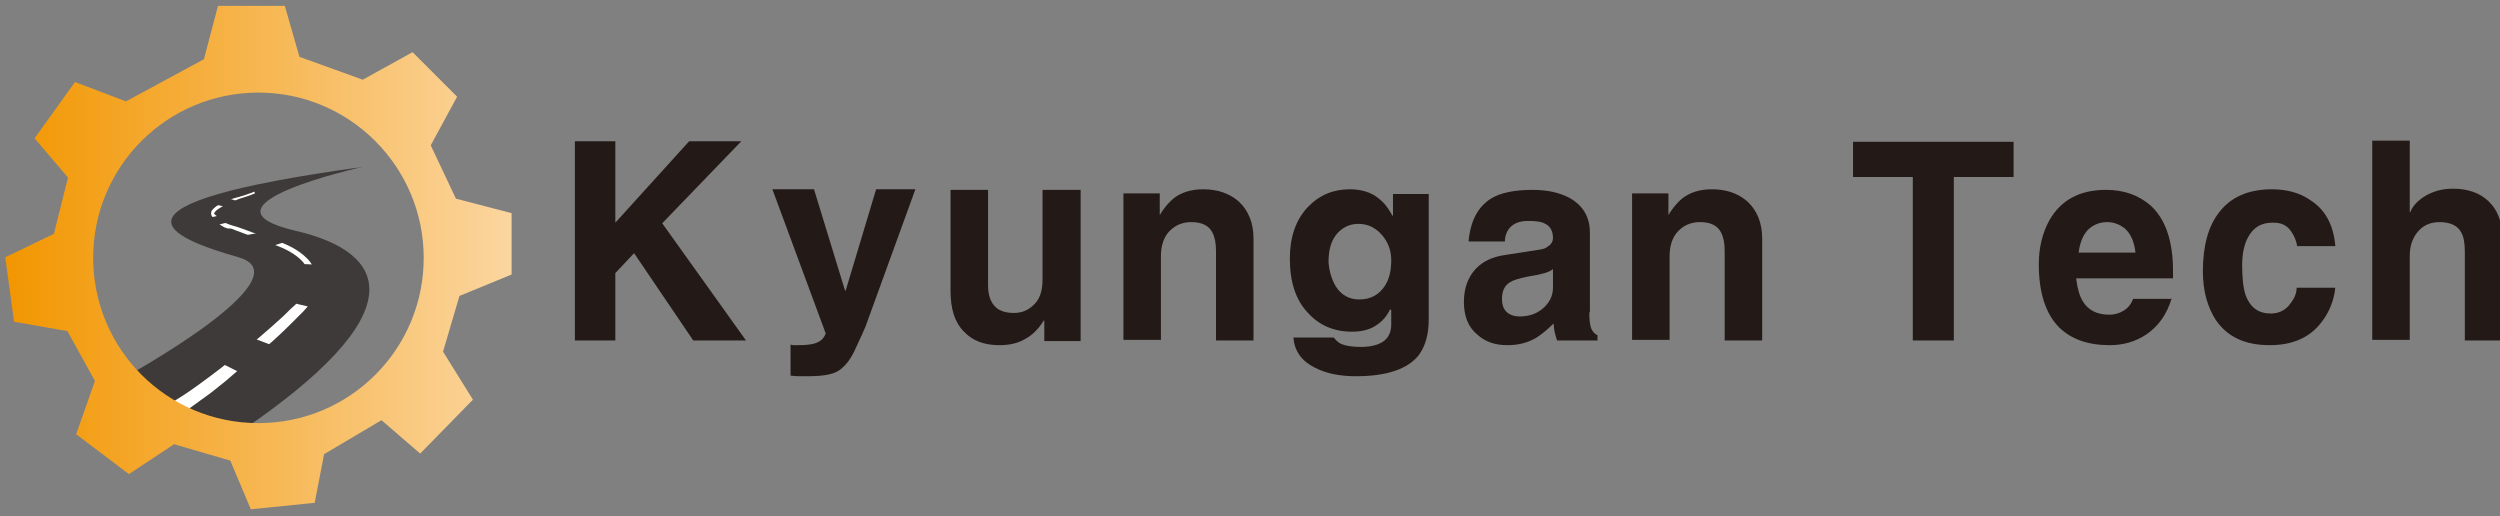 <?xml version="1.0" encoding="utf-8"?>
<!-- Generator: Adobe Illustrator 27.0.0, SVG Export Plug-In . SVG Version: 6.00 Build 0)  -->
<svg version="1.1" id="_레이어_2" xmlns="http://www.w3.org/2000/svg" xmlns:xlink="http://www.w3.org/1999/xlink" x="0px"
	 y="0px" viewBox="0 0 426.6 88.1" style="enable-background:new 0 0 426.6 88.1;" xml:space="preserve">
<rect x="0" y="0" width="426.6" height="88.1" fill="#808080" stroke="none"/>
<style type="text/css">
	.st0{fill:#3E3A39;}
	.st1{fill:#FFFFFF;}
	
		.st2{clip-path:url(#SVGID_00000136376318099597242290000009772547248455684234_);fill:url(#SVGID_00000177468269253725158030000010324712532280390814_);}
	.st3{fill:#231916;}
</style>
<g>
	<path class="st0" d="M20.7,64.7c0,0,31.9-17.4,20-20.8c-11.9-3.4-25.5-9,21.1-15.4c0,0-29.8,6.6-11.3,10.9
		C66,43,71.8,53.1,39.9,74.4L20.7,64.7z"/>
	<path class="st1" d="M43.5,33c0,0-0.9,0.4-2.6,0.9C40,34.3,39,34.6,38,35.2c-0.5,0.3-1.1,0.6-1.4,1.1c-0.1,0.1-0.1,0.2,0,0.2
		c0,0.1,0.2,0.2,0.3,0.3c0.3,0.2,0.5,0.5,0.8,0.7c0.3,0.2,0.6,0.4,0.9,0.6c0.2,0.1,0.3,0.1,0.5,0.2l0.6,0.2c0.8,0.2,1.6,0.5,2.4,0.8
		c0.8,0.3,1.6,0.6,2.5,0.9c0.9,0.3,1.7,0.6,2.6,0.9c1.8,0.6,3.7,1.5,5.2,3c0.4,0.4,0.7,0.8,1,1.4c0.1,0.3,0.2,0.5,0.3,0.8l0.2,0.7
		c0.1,0.5,0.2,1.1,0.2,1.7c0,0.6-0.3,1.3-0.5,1.7c-0.4,0.9-1,1.9-1.8,2.7c-0.7,0.7-1.4,1.4-2.1,2.1c-1.4,1.4-2.9,2.8-4.3,4
		c-0.7,0.6-1.5,1.2-2.2,1.8c-0.7,0.6-1.4,1.1-2,1.7c-1.3,1.1-2.6,2.3-3.8,3.2c-1.2,1-2.3,1.8-3.3,2.5c-1,0.7-1.9,1.4-2.6,1.9
		c-0.7,0.6-1.3,0.9-1.7,1.2c-0.4,0.3-0.6,0.4-0.6,0.4l-1.4-2.3c0,0,0.2-0.1,0.6-0.4c0.4-0.2,1-0.5,1.7-1c0.7-0.4,1.6-1,2.6-1.7
		c1-0.7,2.1-1.5,3.3-2.4c1.2-0.9,2.4-1.8,3.8-3c0.7-0.6,1.4-1.2,2.1-1.7c0.7-0.5,1.5-1.1,2.2-1.7c1.4-1.2,2.9-2.5,4.3-3.8
		c0.7-0.7,1.4-1.4,2.2-2.1c0.6-0.6,1.1-1.4,1.6-2.3c0.3-0.5,0.4-0.7,0.4-1.2c0.1-0.4,0-0.9,0-1.3l-0.1-0.7c0-0.2-0.1-0.4-0.2-0.6
		c-0.2-0.4-0.4-0.8-0.7-1.1c-1.2-1.3-3-2.2-4.7-2.8c-0.9-0.3-1.8-0.6-2.6-0.9c-0.8-0.3-1.7-0.7-2.5-1c-0.8-0.3-1.6-0.6-2.4-0.9
		L38.9,39c-0.2-0.1-0.4-0.1-0.6-0.2c-0.4-0.2-0.7-0.4-1-0.7c-0.3-0.2-0.6-0.5-0.8-0.8c-0.1-0.1-0.2-0.2-0.4-0.5
		c-0.1-0.2-0.1-0.6,0-0.8c0.5-0.7,1.1-1,1.7-1.3c1.1-0.6,2.2-0.9,3-1.1c1.7-0.5,2.6-0.9,2.6-0.9L43.5,33z"/>
	<polygon class="st0" points="50.3,60.4 41.1,56.9 36.2,61.2 45,65.6 	"/>
	<path class="st0" d="M49.7,45c4.1,0.1,6.4,0.3,10.5,0.4l-2.9,7.6c-4.5-0.1-12.5-3-14-3L49.7,45z"/>
	<path class="st0" d="M50.8,40.7c-2.3,0.4-4.3,1.5-6.6,1.9l-5-2c1.9-0.3,5.2-0.9,8.2-1.5L50.8,40.7z"/>
	<path class="st0" d="M42.7,36c-3.1,0-6.3,1.1-9.4,1.7c-0.7,0.1-0.4,1.6,0.3,1.5c3-0.6,6.1-1.7,9.1-1.7C43.5,37.5,43.5,36,42.7,36"
		/>
	<path class="st0" d="M43.2,35.7c-1.7-1.1-3.7-1.8-5.6-2.2c-0.7-0.1-1.1,1.3-0.4,1.5c1.9,0.4,3.7,1,5.4,2
		C43.1,37.4,43.8,36.1,43.2,35.7"/>
	<g>
		<defs>
			<path id="SVGID_1_" d="M15.9,44c0-15.6,12.6-28.2,28.2-28.2c15.6,0,28.2,12.7,28.2,28.2c0,15.6-12.6,28.2-28.2,28.2
				C28.5,72.2,15.9,59.6,15.9,44 M37.2,1l-2.4,9.1l-13.3,7.2L12.8,14l-6.9,9.6l5.7,6.7l-2.4,9.6l-8.3,4l1.5,11l9.1,1.6l4.7,8.5
				L13,74.1l9,6.8l7.7-5.1l9.6,2.8l3.5,8.3l10.9-1.1l1.6-8.3l9.8-5.8l6.6,5.7l9-9.2L75.6,60l2.8-9.5l9-3.7V36.4l-9.6-2.5l-4.3-9.1
				l4.5-8.3l-7.6-7.6l-8.5,4.7L51.1,9.7L48.6,1H37.2z"/>
		</defs>
		<clipPath id="SVGID_00000035496304501405974150000013413620493266536115_">
			<use xlink:href="#SVGID_1_"  style="overflow:visible;"/>
		</clipPath>
		
			<linearGradient id="SVGID_00000172405189153534122390000012893874161075418255_" gradientUnits="userSpaceOnUse" x1="-31.933" y1="96.024" x2="-30.957" y2="96.024" gradientTransform="matrix(88.601 0 0 -88.601 2830.157 8551.796)">
			<stop  offset="0" style="stop-color:#F29600"/>
			<stop  offset="1" style="stop-color:#FBD6A0"/>
		</linearGradient>
		
			<rect x="0.8" y="1" style="clip-path:url(#SVGID_00000035496304501405974150000013413620493266536115_);fill:url(#SVGID_00000172405189153534122390000012893874161075418255_);" width="86.5" height="86"/>
	</g>
</g>
<g>
	<path class="st3" d="M105,58.1h-6.9v-34h6.9V38l12.6-13.9h8.9L113,38.1l14.3,20h-9l-10.1-14.9l-3.2,3.4V58.1z"/>
	<path class="st3" d="M147.7,55.7c-0.9,2.1-1.6,3.5-2,4.4c-0.6,1.2-1.3,2.1-1.9,2.6c-0.6,0.6-1.4,1-2.4,1.2
		c-0.9,0.2-2.1,0.3-3.6,0.3c-0.7,0-1.2,0-1.5,0c-0.6,0-1.1-0.1-1.4-0.1v-5.3c0.1,0,0.3,0.1,0.5,0.1c0.2,0,0.4,0,0.7,0
		c1.4,0,2.5-0.1,3.2-0.4c0.8-0.3,1.3-0.8,1.6-1.6l-9.1-24.6h7.1l5.3,17.3h0.1l5.2-17.3h6.7L147.7,55.7z"/>
	<path class="st3" d="M184.4,58.2h-6.2v-3.5h-0.1c-0.8,1.3-1.8,2.4-3.1,3.1c-1.3,0.8-2.8,1.1-4.5,1.1c-2.6,0-4.6-0.8-6-2.3
		c-1.6-1.6-2.3-3.9-2.3-7V32.4h6.4v16.3c0,1.8,0.5,3,1.4,3.8c0.7,0.6,1.7,0.9,3,0.9c1.3,0,2.3-0.4,3.2-1.2c1.2-1,1.7-2.5,1.7-4.5
		V32.4h6.5V58.2z"/>
	<path class="st3" d="M213.9,58.1h-6.4V42.9c0-1.4-0.2-2.4-0.6-3.2c-0.6-1.2-1.8-1.8-3.6-1.8c-1.5,0-2.7,0.5-3.7,1.5
		c-1,1-1.5,2.5-1.5,4.3v14.3h-6.4v-25h6.2v3.7h0c0.7-1.2,1.5-2.1,2.3-2.8c1.4-1.1,3.1-1.6,5.1-1.6c2.5,0,4.5,0.7,6.1,2.1
		c1.6,1.5,2.5,3.6,2.5,6.3V58.1z"/>
	<path class="st3" d="M243.8,33.1v21.4c0,2.6-0.6,4.6-1.7,6.1c-1.9,2.4-5.5,3.6-10.7,3.6c-2.9,0-5.2-0.5-7.1-1.5
		c-2.2-1.1-3.4-2.8-3.6-5.1h6.9c0.4,0.5,0.8,0.9,1.3,1.1c0.7,0.3,1.8,0.5,3.3,0.5c1.6,0,2.9-0.3,3.8-0.9c0.9-0.6,1.4-1.6,1.4-2.9
		v-2.5l-0.2-0.1c-0.6,1.2-1.3,2-2.2,2.6c-1.1,0.8-2.5,1.2-4.3,1.2c-3.1,0-5.6-1.1-7.5-3.2c-2.1-2.2-3.1-5.3-3.1-9.3
		c0-3.6,1-6.6,3.1-8.8c1.9-2,4.3-3,7.1-3c2,0,3.7,0.5,5,1.6c0.9,0.7,1.6,1.6,2.3,2.9h0.1v-3.7H243.8z M227.9,48.8
		c0.9,1.5,2.3,2.3,4,2.3c2,0,3.4-0.8,4.4-2.3c0.8-1.2,1.1-2.7,1.1-4.4c0-1.6-0.5-3-1.5-4.2c-1.1-1.3-2.4-2-4.1-2
		c-1.4,0-2.5,0.5-3.5,1.5c-1.1,1.2-1.6,2.8-1.6,5C226.8,46.2,227.2,47.6,227.9,48.8z"/>
	<path class="st3" d="M271.2,53.3c0,1.3,0.1,2.3,0.4,2.9c0.2,0.4,0.5,0.8,1,1v0.9h-6.9c-0.2-0.6-0.3-1-0.4-1.4
		c-0.1-0.3-0.1-0.8-0.2-1.5c-1.1,1.1-2.1,1.9-2.9,2.4c-1.5,0.9-3.1,1.3-5,1.3c-2.1,0-3.8-0.6-5.1-1.8c-1.6-1.3-2.3-3.2-2.3-5.6
		c0-2.3,0.7-4.2,2-5.6c1.2-1.3,2.9-2.1,5.1-2.4l5.8-0.9c0.7-0.1,1.2-0.3,1.5-0.6c0.5-0.3,0.8-0.8,0.8-1.4c0-1.2-0.5-2.1-1.5-2.5
		c-0.6-0.3-1.5-0.4-2.7-0.4c-1.5,0-2.5,0.4-3.2,1.2c-0.5,0.6-0.8,1.4-0.8,2.3h-6.2c0.3-3.5,1.6-5.9,3.8-7.3c1.6-1,4-1.5,7.1-1.5
		c2.4,0,4.4,0.4,6.2,1.3c2.4,1.3,3.6,3.3,3.6,6V53.3z M265,45.9c-0.3,0.3-0.8,0.5-1.4,0.7c-0.7,0.2-1.6,0.4-2.9,0.6
		c-1.5,0.3-2.5,0.6-3.1,1c-0.9,0.6-1.3,1.5-1.3,2.8c0,1.1,0.3,1.9,1,2.4c0.5,0.4,1.2,0.6,2,0.6c1.5,0,2.8-0.4,3.9-1.3
		c1.2-1,1.8-2.2,1.8-3.6V45.9z"/>
	<path class="st3" d="M300.7,58.1h-6.4V42.9c0-1.4-0.2-2.4-0.6-3.2c-0.6-1.2-1.8-1.8-3.6-1.8c-1.5,0-2.7,0.5-3.7,1.5
		c-1,1-1.5,2.5-1.5,4.3v14.3h-6.4v-25h6.2v3.7h0c0.7-1.2,1.5-2.1,2.3-2.8c1.4-1.1,3.1-1.6,5.1-1.6c2.5,0,4.5,0.7,6.1,2.1
		c1.6,1.5,2.5,3.6,2.5,6.3V58.1z"/>
	<path class="st3" d="M333.3,58.1h-6.9V30.2h-10.2v-6h27.4v6h-10.2V58.1z"/>
	<path class="st3" d="M370.6,50.8c-0.8,2.8-2.3,4.9-4.4,6.3c-1.8,1.2-3.9,1.8-6.2,1.8c-3.7,0-6.5-1-8.6-3c-2.3-2.3-3.5-5.9-3.5-10.8
		c0-2.8,0.6-5.3,1.8-7.5c2-3.5,5.2-5.2,9.7-5.2c3,0,5.5,0.9,7.5,2.6c2.6,2.3,3.9,6.1,3.9,11.2v1.3h-16.5v0.2
		c0.2,1.6,0.6,2.9,1.1,3.7c0.9,1.5,2.4,2.3,4.5,2.3c0.9,0,1.7-0.2,2.5-0.7c0.8-0.5,1.3-1.2,1.6-2H370.6z M364.4,43.1
		c-0.2-1.8-0.8-3.2-1.8-4.1c-0.9-0.7-1.9-1.1-3-1.1c-1.4,0-2.5,0.5-3.4,1.4c-0.8,0.9-1.3,2.2-1.5,3.8H364.4z"/>
	<path class="st3" d="M398.5,49c-0.2,2.2-1,4.2-2.3,5.9c-2,2.7-5,4-8.9,4c-4.2,0-7.2-1.4-9.2-4.3c-1.4-2.2-2.2-4.9-2.2-8.3
		c0-4.3,0.9-7.7,2.8-10.1c2-2.6,5-3.9,9-3.9c2.5,0,4.8,0.6,6.6,1.9c2.5,1.6,3.9,4.2,4.2,7.8h-6.5c-0.2-1.1-0.6-1.9-1.1-2.6
		c-0.7-1-1.7-1.4-2.9-1.4h-0.3c-1.8,0-3.2,0.8-4.1,2.5c-0.7,1.3-1,2.9-1,4.8c0,2.2,0.2,3.9,0.6,5.1c0.8,2.1,2.2,3.1,4.3,3.1
		c1.4,0,2.6-0.6,3.4-1.8c0.7-0.9,1-1.8,1-2.6H398.5z"/>
	<path class="st3" d="M427,58.1h-6.4V42.9c0-1.4-0.2-2.5-0.6-3.2c-0.6-1.2-1.9-1.8-3.7-1.8c-1.5,0-2.7,0.5-3.6,1.5
		c-1,1.1-1.5,2.5-1.5,4.3v14.3h-6.4v-34h6.4v12.2h0.1c0.4-1.1,1.3-2,2.6-2.8c1.4-0.8,2.9-1.2,4.7-1.2c2.5,0,4.5,0.7,6,2.1
		c1.6,1.5,2.4,3.6,2.4,6.3V58.1z"/>
</g>
</svg>
